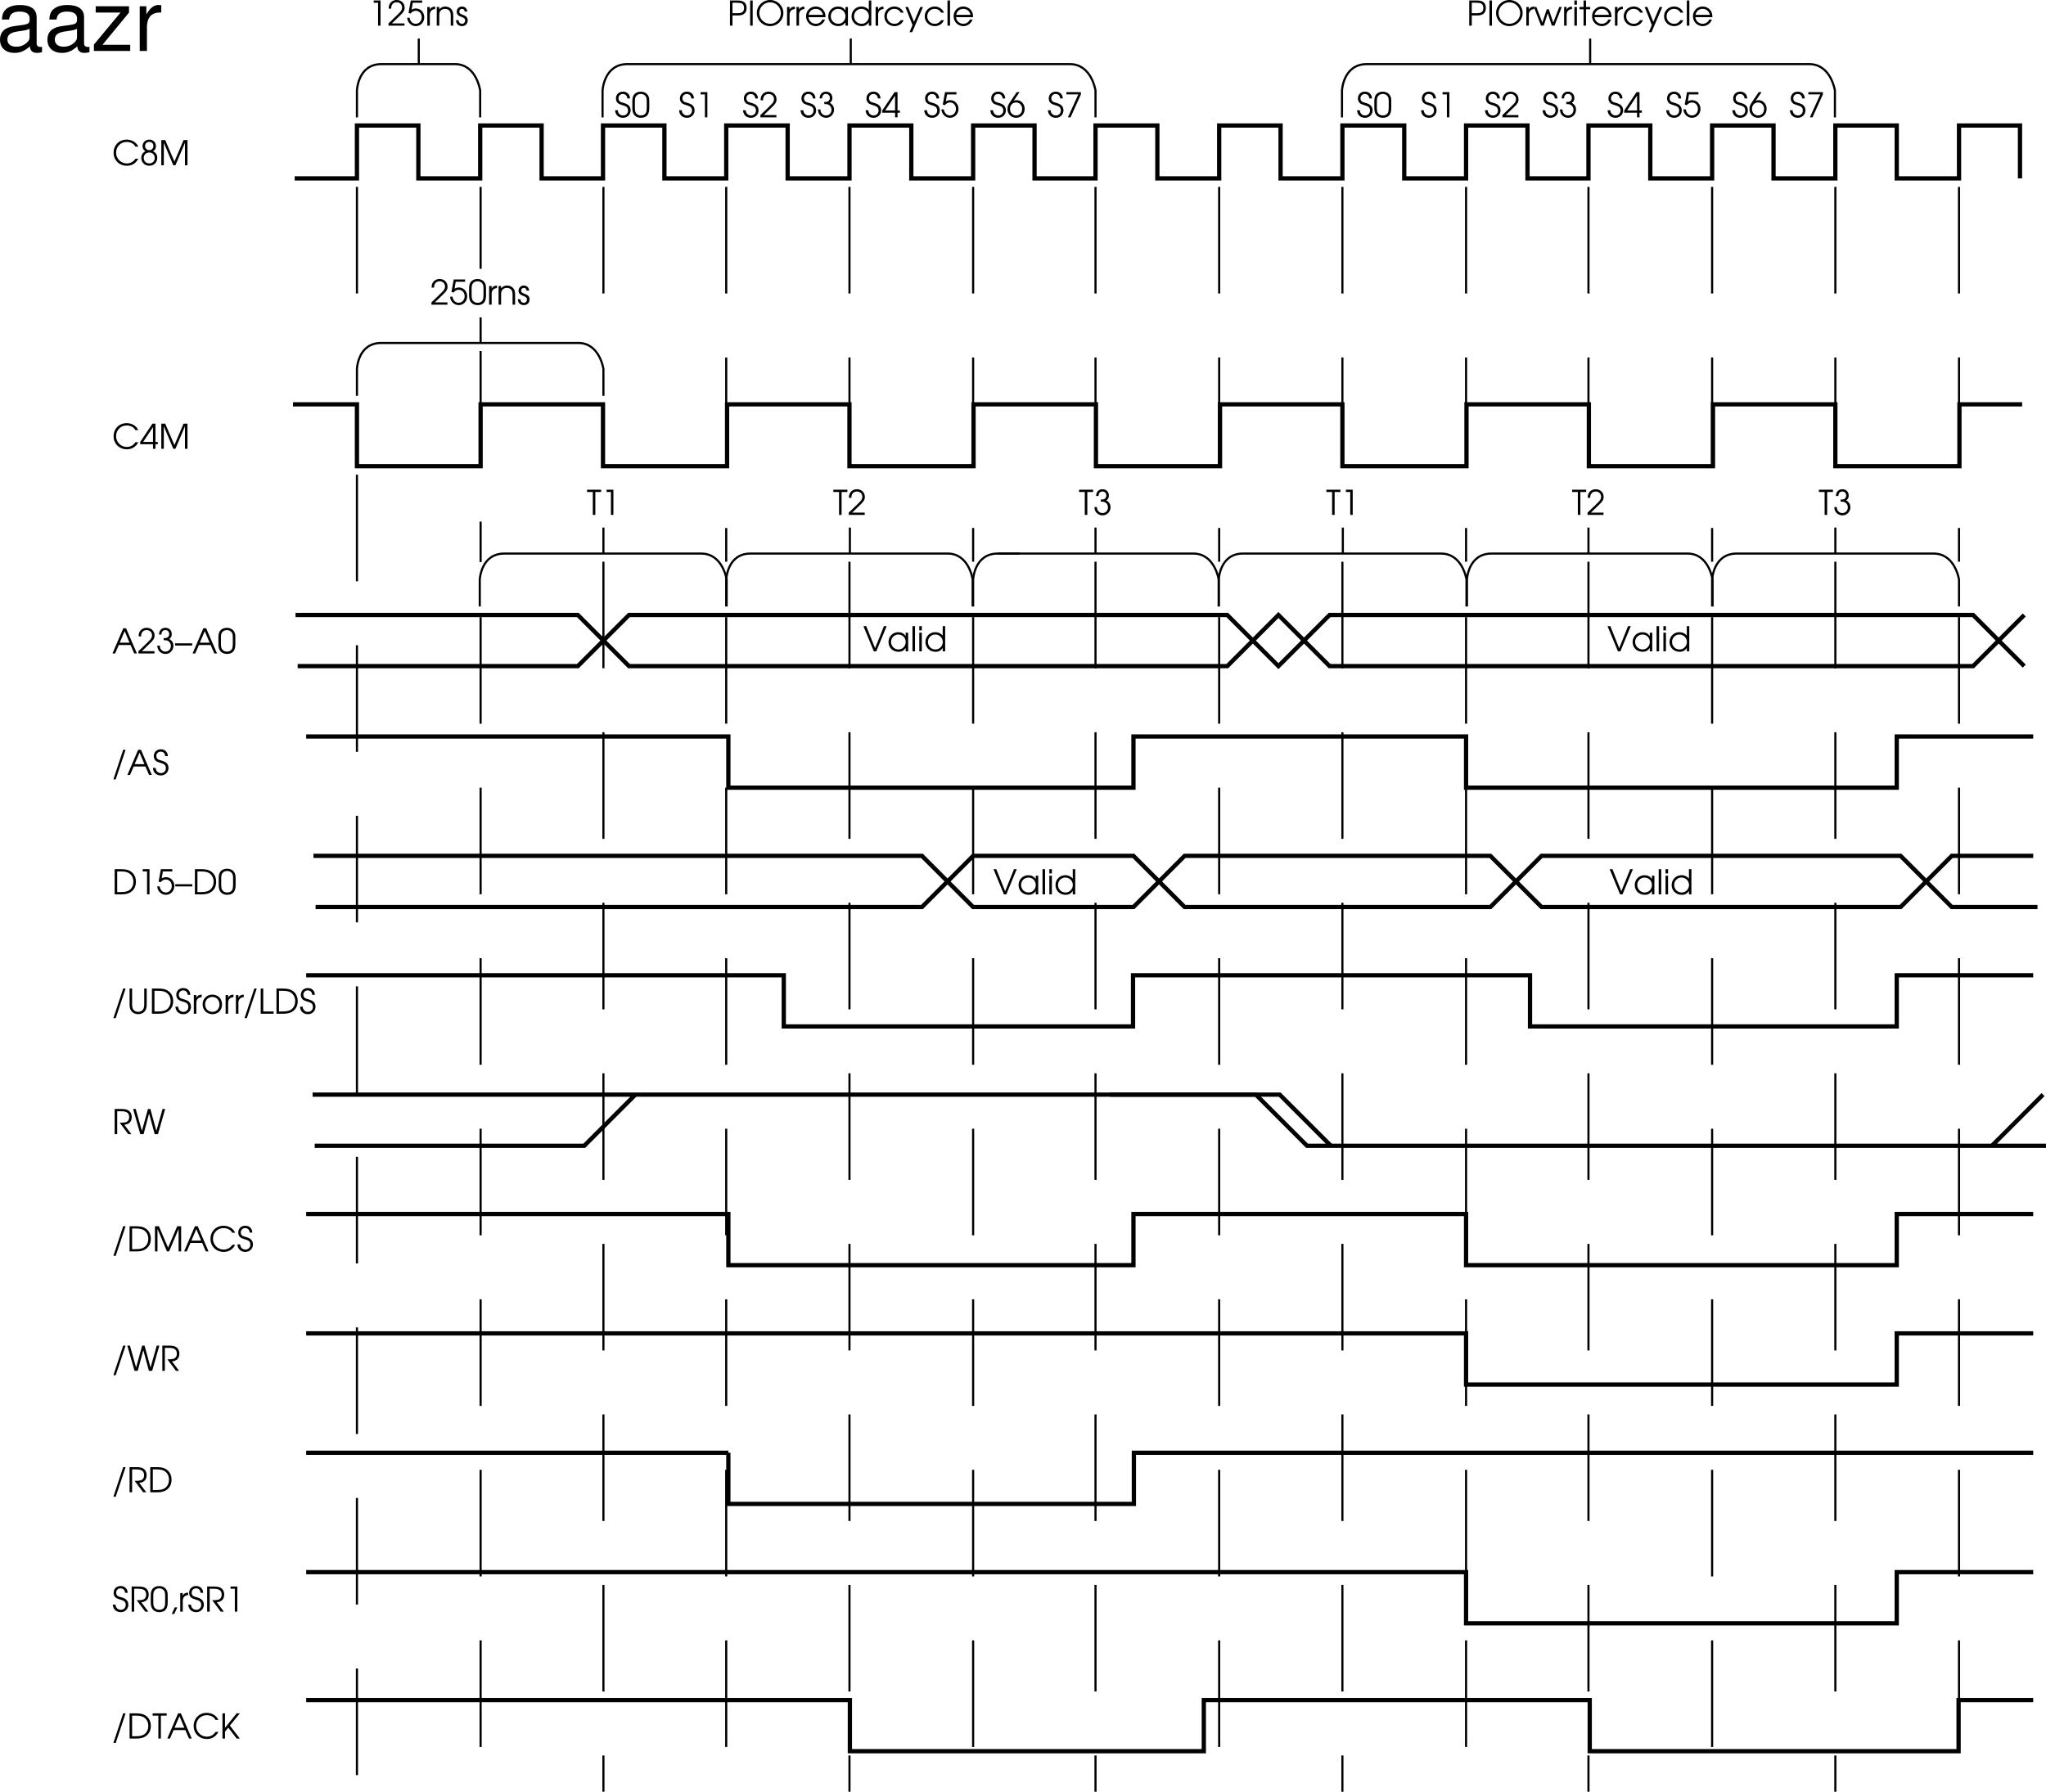<svg xmlns="http://www.w3.org/2000/svg" xmlns:xlink="http://www.w3.org/1999/xlink" width="479.805" height="420.242"><defs><path id="a" d="M5.5-1.547c-.25.313-.39.469-.594.625-.39.313-.922.485-1.453.485a2.51 2.51 0 0 1-2.5-2.516c0-1.438 1.078-2.516 2.485-2.516.515 0 1 .14 1.39.39.266.173.422.345.64.704h.673c-.454-1.016-1.5-1.64-2.72-1.64C1.657-6.016.36-4.704.36-2.939.36-1.202 1.688.11 3.453.11c1.203 0 2.11-.562 2.703-1.656zm0 0"/><path id="b" d="M1.344-3.297c-.657.313-1 .86-1 1.578C.344-.687 1.156.11 2.234.11c1.079 0 1.86-.765 1.86-1.859 0-.719-.36-1.266-1.016-1.547.485-.234.703-.61.703-1.187 0-.907-.64-1.532-1.562-1.532-.89 0-1.578.657-1.578 1.532 0 .328.125.656.312.875.094.125.188.187.39.312zM2.219-3c.75 0 1.281.531 1.281 1.266 0 .765-.531 1.296-1.266 1.296-.765 0-1.312-.53-1.312-1.296C.922-2.47 1.469-3 2.219-3Zm0-2.484c.578 0 .969.39.969.953 0 .562-.407.984-.938.984-.594 0-1.016-.422-1.016-.984 0-.563.407-.953.985-.953zm0 0"/><path id="c" d="M.61 0h.593v-5.266L3.422 0h.5l2.234-5.266V0h.594v-5.906h-.922L3.688-.875 1.53-5.906H.61Zm0 0"/><path id="d" d="M3.094 0h.578v-1.078h.547v-.531h-.547v-4.297h-.703L.094-1.61v.53h3zm0-1.61H.78l2.313-3.484zm0 0"/><path id="e" d="M.313 1.031h.546l2.313-6.937h-.563zm0 0"/><path id="f" d="M.094 0h.625l.86-1.984h2.75L5.187 0h.64L3.281-5.906h-.656Zm1.703-2.531 1.156-2.703 1.14 2.703zm0 0"/><path id="g" d="M.172-1.656C.234-.594.953.109 2.032.109c1.015 0 1.78-.75 1.78-1.75 0-.53-.218-.984-.593-1.265-.25-.188-.485-.297-1.094-.485-.547-.156-.719-.218-.875-.359a.954.954 0 0 1-.281-.688c0-.609.437-1.03 1.015-1.03.61 0 1.016.405 1.063 1.046h.61c-.016-.953-.688-1.594-1.641-1.594-.954 0-1.641.657-1.641 1.594 0 .406.14.797.406 1.047.235.219.406.297 1.11.531.468.125.718.25.921.375.25.188.391.5.391.86 0 .671-.484 1.171-1.156 1.171-.39 0-.75-.171-.953-.437-.172-.219-.25-.406-.282-.781zm0 0"/><path id="h" d="M.61 0h1.593c.89 0 1.516-.14 2.031-.438.891-.53 1.36-1.39 1.36-2.5 0-1.109-.453-1.984-1.328-2.515-.563-.328-1.188-.453-2.266-.453H.61Zm.593-.531v-4.844h.828c.875 0 1.469.125 1.89.375C4.61-4.578 5-3.844 5-2.953c0 .765-.297 1.453-.844 1.89-.468.375-1.078.532-2.125.532zm0 0"/><path id="i" d="M2.25 0h.578v-5.906H1.234v.531H2.25Zm0 0"/><path id="j" d="m.531-3 .453.172c.375-.438.766-.656 1.235-.656.812 0 1.406.656 1.406 1.515 0 .86-.61 1.532-1.406 1.532C1.469-.438.89-1.016.78-1.86H.203c.063.39.094.562.203.78C.75-.343 1.453.11 2.234.11 3.36.11 4.22-.797 4.22-1.969c0-1.156-.844-2.062-1.953-2.062-.36 0-.657.093-1.016.281l.281-1.625h2.203v-.531H1.063Zm0 0"/><path id="k" d="M0-2.375v.516h4v-.516Zm0 0"/><path id="l" d="M.234-2.156c0 .594.11 1.047.297 1.375.344.578.938.89 1.735.89.703 0 1.25-.25 1.578-.734.234-.344.36-.875.36-1.531v-1.672c0-.672-.095-1.031-.345-1.39-.359-.516-.937-.798-1.64-.798-.672 0-1.203.235-1.563.657-.281.375-.422.828-.422 1.53zM3.61-2.25c0 .516-.062.938-.187 1.172-.203.422-.625.64-1.188.64-.5 0-.89-.187-1.14-.546C.906-1.25.828-1.641.828-2.25v-1.453c0-.547.063-.906.203-1.156.235-.391.672-.625 1.188-.625.484 0 .875.203 1.125.53.203.266.265.61.265 1.25zm0 0"/><path id="m" d="M2.875-2.203c1.14-.125 1.734-.75 1.734-1.813 0-.734-.312-1.296-.875-1.609-.375-.203-.875-.281-1.656-.281H.61V0h.594v-5.375h.828c.625 0 1.047.063 1.36.219.406.187.625.593.625 1.125 0 .672-.297 1.093-.891 1.25-.281.062-.672.094-1.328.094l2 2.687h.734Zm0 0"/><path id="n" d="M1.766 0h.765l1.297-4.844L5.141 0h.765l1.688-5.906h-.61L5.531-.766l-1.406-5.14h-.563L2.141-.766.687-5.906H.079Zm0 0"/><path id="o" d="M2.516 0h.578L5.53-5.906h-.64L2.812-.734.735-5.906H.078zm0 0"/><path id="p" d="M4.953-4.375h-.578v.781c-.453-.61-.969-.89-1.734-.89-1.313 0-2.297 1-2.297 2.312 0 1.313 1 2.281 2.344 2.281.75 0 1.203-.25 1.687-.875V0h.578Zm-2.297.438c.969 0 1.719.75 1.719 1.734 0 1-.75 1.765-1.688 1.765-.984 0-1.75-.78-1.75-1.78 0-.954.766-1.72 1.72-1.72zm0 0"/><path id="q" d="M.5 0h.594v-5.906H.5Zm0 0"/><path id="r" d="M.5 0h.594v-4.375H.5Zm0-4.906h.594v-1H.5Zm0 0"/><path id="s" d="M4.969-5.906H4.39v2.218a2.204 2.204 0 0 0-1.735-.796c-1.312 0-2.312 1-2.312 2.312C.344-.875 1.375.11 2.719.11c.734 0 1.219-.265 1.672-.906V0h.578ZM2.64-3.938c.984 0 1.765.782 1.765 1.735 0 .969-.765 1.765-1.703 1.765-1 0-1.765-.765-1.765-1.765 0-.969.765-1.735 1.703-1.735zm0 0"/><path id="t" d="M.266 0h3.75v-.531H1.062L2.954-2.36c.844-.782 1.094-1.22 1.094-1.86 0-1.047-.781-1.797-1.86-1.797-.828 0-1.468.438-1.75 1.157-.093.28-.124.437-.124.859H.89c0-.375.046-.594.156-.813.203-.421.625-.671 1.125-.671.75 0 1.281.515 1.281 1.234 0 .36-.125.656-.406 1-.188.203-.235.25-.703.719l-2.078 2zm0 0"/><path id="u" d="M1.234-4.438c.016-.671.344-1.046.922-1.046.531 0 .89.39.89.937 0 .578-.39.938-1 .938-.062 0-.062 0-.296-.016v.516c.39.015.531.015.688.046.593.157 1 .672 1 1.297 0 .75-.547 1.329-1.282 1.329a1.27 1.27 0 0 1-1.078-.579c-.14-.203-.203-.421-.234-.828H.266c.015.422.093.719.25 1.016.328.578.953.937 1.671.937 1.032 0 1.844-.843 1.844-1.906 0-.703-.328-1.25-1-1.594.422-.28.61-.64.61-1.125 0-.89-.61-1.5-1.485-1.5-.89 0-1.469.61-1.5 1.579zm0 0"/><path id="v" d="M2.375-5.906.906-3.734C.344-2.891.203-2.547.203-1.938.203-.78 1.078.11 2.234.11c1.157 0 2-.89 2-2.093 0-1.141-.828-2.047-1.875-2.047-.265 0-.437.047-.703.172l1.39-2.047Zm-.156 2.422c.828 0 1.422.625 1.422 1.515 0 .89-.579 1.532-1.407 1.532-.828 0-1.437-.657-1.437-1.547 0-.86.61-1.5 1.422-1.5zm0 0"/><path id="w" d="M.875 0H1.5l2.422-5.375v-.531H.516v.531h2.796Zm0 0"/><path id="x" d="M.61 0h.593v-2.39h1.14c.798 0 1.22-.11 1.579-.376.39-.28.594-.765.594-1.359 0-.672-.25-1.203-.704-1.469-.359-.234-.812-.312-1.578-.312H.61zm.593-2.922v-2.453h.844c.672 0 1.094.063 1.344.172.343.172.53.562.53 1.078 0 .469-.187.828-.483 1-.25.14-.594.203-1.141.203zm0 0"/><path id="y" d="M.61 0h.593v-5.906H.61zm0 0"/><path id="z" d="M3.484-6.016C1.781-6.016.36-4.625.36-2.984.36-1.266 1.75.109 3.484.109c1.704 0 3.11-1.39 3.11-3.062 0-1.688-1.407-3.063-3.11-3.063zm0 .547C4.86-5.469 6-4.329 6-2.937c0 1.359-1.14 2.5-2.516 2.5A2.53 2.53 0 0 1 .954-2.97c0-1.36 1.155-2.5 2.53-2.5zm0 0"/><path id="A" d="M.5 0h.594v-2.547c0-.797.437-1.281 1.25-1.344v-.593c-.64.03-1.016.25-1.25.734v-.625H.5Zm0 0"/><path id="B" d="M4.89-1.984c0-.61-.077-.97-.296-1.36-.39-.703-1.157-1.14-2-1.14-1.266 0-2.25 1-2.25 2.28A2.284 2.284 0 0 0 2.64.11c.953 0 1.812-.625 2.14-1.546h-.625c-.25.593-.86 1-1.531 1-.89 0-1.656-.688-1.703-1.547zM.939-2.531c.171-.844.828-1.406 1.656-1.406.86 0 1.5.53 1.703 1.406zm0 0"/><path id="C" d="M4.188-1.281c-.454.593-.875.843-1.5.843-.97 0-1.75-.765-1.75-1.75 0-.984.765-1.75 1.734-1.75.64 0 1.187.313 1.515.891h.672a2.321 2.321 0 0 0-2.171-1.437C1.375-4.484.344-3.47.344-2.204.344-.89 1.375.11 2.719.11c.547 0 1.047-.171 1.453-.5.281-.218.453-.437.687-.89zm0 0"/><path id="D" d="M1.063 1.531h.625l2.53-5.906h-.64L2.11-.891.72-4.375H.08L1.765-.141zm0 0"/><path id="E" d="M.61-5.906v3.687c0 .75.124 1.203.421 1.594.344.469.922.734 1.578.734.672 0 1.25-.265 1.61-.734.297-.39.406-.844.406-1.594v-3.687h-.578v3.687c0 .531-.094.938-.281 1.219-.22.344-.657.563-1.157.563-.468 0-.906-.22-1.14-.563-.188-.281-.266-.688-.266-1.219v-3.687zm0 0"/><path id="F" d="M2.625-4.484C1.328-4.484.344-3.5.344-2.22c0 1.361.969 2.33 2.344 2.33 1.265 0 2.218-.968 2.218-2.28 0-1.345-.953-2.313-2.281-2.313zm0 .546c.969 0 1.672.75 1.672 1.766S3.609-.437 2.657-.437c-1 0-1.72-.735-1.72-1.766 0-.985.72-1.735 1.688-1.735zm0 0"/><path id="G" d="M.61 0h3.03v-.531H1.204v-5.375H.61zm0 0"/><path id="H" d="M1.406 0H2v-5.375h1.36v-.531H.062v.531h1.343zm0 0"/><path id="I" d="M.61 0h.593v-1.61l.766-.952L3.937 0h.75L2.345-3.031l2.344-2.875h-.75l-2.735 3.39v-3.39H.61zm0 0"/><path id="J" d="M.734.531h.579l.718-1.547h-.594Zm0 0"/><path id="K" d="M1.734 0h.641l.938-2.906L4.266 0h.625l1.703-4.375h-.578L4.594-.719 3.562-3.844h-.484L2.047-.719.64-4.375H.062Zm0 0"/><path id="L" d="M1.047 0h.578v-3.844h.984v-.531h-.984v-1.531h-.578v1.531H.094v.531h.953zm0 0"/><path id="M" d="M.5 0h.594v-2.406c0-.485.062-.75.234-1 .234-.328.64-.531 1.11-.531.421 0 .812.171 1.062.468.203.281.281.594.281 1.172V0h.594v-2.297c0-.734-.11-1.125-.39-1.5-.344-.437-.86-.687-1.485-.687-.578 0-1.031.218-1.406.671v-.562H.5Zm0 0"/><path id="N" d="M.14-1.281C.157-.438.704.109 1.548.109 2.344.11 2.89-.453 2.89-1.25c0-.547-.25-.906-.766-1.125-.672-.281-.703-.281-.828-.36-.266-.124-.39-.312-.39-.562 0-.36.28-.64.624-.64.39 0 .61.218.64.64h.61C2.75-4 2.25-4.484 1.547-4.484c-.719 0-1.25.53-1.25 1.234 0 .328.125.594.328.781.188.172.203.188.813.422.687.281.843.453.843.844 0 .437-.297.766-.734.766-.484 0-.781-.313-.813-.844zm0 0"/><path id="O" d="M10.703-.984c-.187.046-.265.046-.36.046-.577 0-.905-.296-.905-.828v-6.156c0-1.86-1.36-2.86-3.938-2.86-1.547 0-2.766.438-3.484 1.22-.47.546-.672 1.14-.72 2.187h1.688c.141-1.281.891-1.86 2.454-1.86 1.515 0 2.343.547 2.343 1.547v.454c-.015.718-.375.968-1.734 1.156-2.36.297-2.734.375-3.36.64C1.454-4.921.845-4 .845-2.64.844-.734 2.156.453 4.28.453 5.594.453 6.656 0 7.844-1.078 7.954 0 8.484.453 9.562.453c.36 0 .579-.031 1.141-.172zM7.781-3.297c0 .563-.156.89-.656 1.36-.688.625-1.5.937-2.484.937-1.297 0-2.063-.625-2.063-1.688 0-1.093.719-1.656 2.516-1.906 1.781-.25 2.125-.328 2.687-.593zm0 0"/><path id="P" d="M8.86-10.484H1.046v1.468h5.828L.625-1.5V0h8.516v-1.453h-6.5L8.859-9Zm0 0"/><path id="Q" d="M1.375-10.484V0h1.688v-5.438c.015-2.515 1.062-3.64 3.359-3.578v-1.703a3.51 3.51 0 0 0-.64-.062c-1.079 0-1.907.64-2.86 2.203v-1.906zm0 0"/></defs><path fill="none" stroke="#000" stroke-miterlimit="10" d="M473.707 41.84v-12.4h-14.3v12.4h-14.602v-12.4h-14.399v12.4h-14.5v-12.4h-14.398v12.4h-14.5v-12.4h-14.5v12.4h-14.301v-12.4h-14.402v12.4h-14.5v-12.4h-14.5v12.4h-14.5v-12.4h-14.399v12.4h-14.5v-12.4h-14.5v12.4h-14.3v-12.4h-14.399v12.4h-14.5v-12.4h-14.5v12.4h-14.5v-12.4h-14.402v12.4h-14.5v-12.4h-14.399v12.4h-14.398v-12.4h-14.403v12.4h-14.5v-12.4H83.707v12.4H69.105"/><path fill="none" stroke="#000" stroke-dasharray="25, 15" stroke-miterlimit="10" stroke-width=".5" d="M459.406 43.84v87.902m0 13v275.5"/><path fill="none" stroke="#000" stroke-miterlimit="10" d="M68.707 94.84h15v14.5h29v-14.5h28.7v14.5h29.1v-14.5h28.7v14.5h29.098v-14.5h28.703v14.5h29.097v-14.5h28.7v14.5h29.101v-14.5h28.7v14.5h29.101v-14.5h28.7v14.5h29.1v-14.5h14.7M71.805 172.742h99v12h95v-12h78v12h101v-12h32m-254.598 34-6-6h-142.7m.501 12h142.199l6-6m49.598 0-6-6h-37.598l-6 6m49.598 0-6 6h-37.598l-6-6"/><path fill="none" stroke="#000" stroke-miterlimit="10" d="m355.508 206.742-6-6h-71.703l-6 6m83.703 0-6 6h-71.703l-6-6"/><path fill="none" stroke="#000" stroke-miterlimit="10" d="m451.707 206.742-6-6h-84.2l-6 6m96.2 0-6 6h-84.2l-6-6m96.2 0 6 6h20.098m-1-12h-19.098l-6 6m25.098 134H265.906v12h-95.101v-12m0 0h-99"/><g transform="translate(-19.219 -134.234)"><use xlink:href="#a" width="100%" height="100%" x="45.5" y="173"/><use xlink:href="#b" width="100%" height="100%" x="52.004" y="173"/><use xlink:href="#c" width="100%" height="100%" x="56.436" y="173"/></g><g transform="translate(-19.219 -134.234)"><use xlink:href="#a" width="100%" height="100%" x="45.5" y="239.5"/><use xlink:href="#d" width="100%" height="100%" x="52.004" y="239.5"/><use xlink:href="#c" width="100%" height="100%" x="56.436" y="239.5"/></g><g transform="translate(-19.219 -134.234)"><use xlink:href="#e" width="100%" height="100%" x="45.5" y="316"/><use xlink:href="#f" width="100%" height="100%" x="48.996" y="316"/><use xlink:href="#g" width="100%" height="100%" x="54.916" y="316"/></g><g transform="translate(-19.219 -134.234)"><use xlink:href="#h" width="100%" height="100%" x="45.5" y="344"/><use xlink:href="#i" width="100%" height="100%" x="51.452" y="344"/><use xlink:href="#j" width="100%" height="100%" x="55.884" y="344"/><use xlink:href="#k" width="100%" height="100%" x="60.316" y="344"/><use xlink:href="#h" width="100%" height="100%" x="64.316" y="344"/><use xlink:href="#l" width="100%" height="100%" x="70.268" y="344"/></g><g transform="translate(-19.219 -134.234)"><use xlink:href="#m" width="100%" height="100%" x="45.5" y="400.25"/><use xlink:href="#n" width="100%" height="100%" x="50.356" y="400.25"/></g><g transform="translate(-19.219 -134.234)"><use xlink:href="#e" width="100%" height="100%" x="45.5" y="455.75"/><use xlink:href="#n" width="100%" height="100%" x="48.996" y="455.75"/><use xlink:href="#m" width="100%" height="100%" x="56.676" y="455.75"/></g><g transform="translate(-19.219 -134.234)"><use xlink:href="#e" width="100%" height="100%" x="45.5" y="484.25"/><use xlink:href="#m" width="100%" height="100%" x="48.996" y="484.25"/><use xlink:href="#h" width="100%" height="100%" x="53.852" y="484.25"/></g><g transform="translate(-19.219 -134.234)"><use xlink:href="#o" width="100%" height="100%" x="221.621" y="287"/><use xlink:href="#p" width="100%" height="100%" x="227.237" y="287"/><use xlink:href="#q" width="100%" height="100%" x="232.701" y="287"/><use xlink:href="#r" width="100%" height="100%" x="234.301" y="287"/><use xlink:href="#s" width="100%" height="100%" x="235.901" y="287"/></g><g transform="translate(-19.219 -134.234)"><use xlink:href="#o" width="100%" height="100%" x="396.121" y="287"/><use xlink:href="#p" width="100%" height="100%" x="401.737" y="287"/><use xlink:href="#q" width="100%" height="100%" x="407.201" y="287"/><use xlink:href="#r" width="100%" height="100%" x="408.801" y="287"/><use xlink:href="#s" width="100%" height="100%" x="410.401" y="287"/></g><g transform="translate(-19.219 -134.234)"><use xlink:href="#o" width="100%" height="100%" x="252.121" y="344"/><use xlink:href="#p" width="100%" height="100%" x="257.737" y="344"/><use xlink:href="#q" width="100%" height="100%" x="263.201" y="344"/><use xlink:href="#r" width="100%" height="100%" x="264.801" y="344"/><use xlink:href="#s" width="100%" height="100%" x="266.401" y="344"/></g><g transform="translate(-19.219 -134.234)"><use xlink:href="#o" width="100%" height="100%" x="396.621" y="344"/><use xlink:href="#p" width="100%" height="100%" x="402.237" y="344"/><use xlink:href="#q" width="100%" height="100%" x="407.701" y="344"/><use xlink:href="#r" width="100%" height="100%" x="409.301" y="344"/><use xlink:href="#s" width="100%" height="100%" x="410.901" y="344"/></g><g transform="translate(-19.219 -134.234)"><use xlink:href="#g" width="100%" height="100%" x="163.292" y="161.75"/><use xlink:href="#l" width="100%" height="100%" x="167.276" y="161.75"/></g><g transform="translate(-19.219 -134.234)"><use xlink:href="#g" width="100%" height="100%" x="178.292" y="161.75"/><use xlink:href="#i" width="100%" height="100%" x="182.276" y="161.75"/></g><g transform="translate(-19.219 -134.234)"><use xlink:href="#g" width="100%" height="100%" x="193.292" y="161.75"/><use xlink:href="#t" width="100%" height="100%" x="197.276" y="161.75"/></g><g transform="translate(-19.219 -134.234)"><use xlink:href="#g" width="100%" height="100%" x="206.792" y="161.75"/><use xlink:href="#u" width="100%" height="100%" x="210.776" y="161.75"/></g><g transform="translate(-19.219 -134.234)"><use xlink:href="#g" width="100%" height="100%" x="222.043" y="161.75"/><use xlink:href="#d" width="100%" height="100%" x="226.026" y="161.75"/></g><g transform="translate(-19.219 -134.234)"><use xlink:href="#g" width="100%" height="100%" x="235.793" y="161.75"/><use xlink:href="#j" width="100%" height="100%" x="239.777" y="161.75"/></g><g transform="translate(-19.219 -134.234)"><use xlink:href="#g" width="100%" height="100%" x="251.293" y="161.75"/><use xlink:href="#v" width="100%" height="100%" x="255.277" y="161.75"/></g><g transform="translate(-19.219 -134.234)"><use xlink:href="#g" width="100%" height="100%" x="264.793" y="161.75"/><use xlink:href="#w" width="100%" height="100%" x="268.777" y="161.75"/></g><g transform="translate(-19.219 -134.234)"><use xlink:href="#g" width="100%" height="100%" x="337.293" y="161.75"/><use xlink:href="#l" width="100%" height="100%" x="341.277" y="161.75"/></g><g transform="translate(-19.219 -134.234)"><use xlink:href="#g" width="100%" height="100%" x="352.293" y="161.75"/><use xlink:href="#i" width="100%" height="100%" x="356.277" y="161.75"/></g><g transform="translate(-19.219 -134.234)"><use xlink:href="#g" width="100%" height="100%" x="367.293" y="161.75"/><use xlink:href="#t" width="100%" height="100%" x="371.277" y="161.75"/></g><g transform="translate(-19.219 -134.234)"><use xlink:href="#g" width="100%" height="100%" x="380.793" y="161.75"/><use xlink:href="#u" width="100%" height="100%" x="384.777" y="161.75"/></g><g transform="translate(-19.219 -134.234)"><use xlink:href="#g" width="100%" height="100%" x="396.043" y="161.75"/><use xlink:href="#d" width="100%" height="100%" x="400.027" y="161.75"/></g><g transform="translate(-19.219 -134.234)"><use xlink:href="#g" width="100%" height="100%" x="409.793" y="161.75"/><use xlink:href="#j" width="100%" height="100%" x="413.777" y="161.75"/></g><g transform="translate(-19.219 -134.234)"><use xlink:href="#g" width="100%" height="100%" x="425.293" y="161.75"/><use xlink:href="#v" width="100%" height="100%" x="429.277" y="161.75"/></g><g transform="translate(-19.219 -134.234)"><use xlink:href="#g" width="100%" height="100%" x="438.793" y="161.75"/><use xlink:href="#w" width="100%" height="100%" x="442.777" y="161.75"/></g><g transform="translate(-19.219 -134.234)"><use xlink:href="#x" width="100%" height="100%" x="189.792" y="140.25"/><use xlink:href="#y" width="100%" height="100%" x="194.528" y="140.25"/><use xlink:href="#z" width="100%" height="100%" x="196.336" y="140.25"/><use xlink:href="#A" width="100%" height="100%" x="203.288" y="140.25"/><use xlink:href="#A" width="100%" height="100%" x="205.504" y="140.25"/><use xlink:href="#B" width="100%" height="100%" x="207.912" y="140.25"/><use xlink:href="#p" width="100%" height="100%" x="213.112" y="140.25"/><use xlink:href="#s" width="100%" height="100%" x="218.576" y="140.25"/><use xlink:href="#A" width="100%" height="100%" x="224.056" y="140.25"/><use xlink:href="#C" width="100%" height="100%" x="226.272" y="140.25"/><use xlink:href="#D" width="100%" height="100%" x="231.448" y="140.25"/><use xlink:href="#C" width="100%" height="100%" x="235.736" y="140.25"/><use xlink:href="#q" width="100%" height="100%" x="240.912" y="140.25"/><use xlink:href="#B" width="100%" height="100%" x="242.512" y="140.25"/></g><path fill="none" stroke="#000" stroke-miterlimit="10" d="m141.508 150.242-6-6H69.305m.5 12h65.703l6-6m0 0 6 6h140.297l6-6m0 0-6-6H147.508l-6 6m164.297 0-6-6-6 6m174.902 0-6 6H311.805l-6-6"/><path fill="none" stroke="#000" stroke-miterlimit="10" d="m468.707 150.242-6-6H311.805l-12 12-6-6m180.902-6-6 6m6 6-6-6"/><g transform="translate(-19.219 -134.234)"><use xlink:href="#f" width="100%" height="100%" x="45.5" y="287.5"/><use xlink:href="#t" width="100%" height="100%" x="51.42" y="287.5"/><use xlink:href="#u" width="100%" height="100%" x="55.852" y="287.5"/><use xlink:href="#k" width="100%" height="100%" x="60.284" y="287.5"/><use xlink:href="#f" width="100%" height="100%" x="64.284" y="287.5"/><use xlink:href="#l" width="100%" height="100%" x="70.204" y="287.5"/></g><path fill="none" stroke="#000" stroke-miterlimit="10" d="M71.805 228.742h112v12h81.902v-12h93.098v12h86v-12h32m-216.5 28h34.203l12 12h160.597l12-12m-12 12h12.7"/><path fill="none" stroke="#000" stroke-miterlimit="10" d="M73.805 268.742h63.203l12-12h151.097l12 12m-163.097-12H73.305"/><g transform="translate(-19.219 -134.234)"><use xlink:href="#e" width="100%" height="100%" x="45.5" y="372"/><use xlink:href="#E" width="100%" height="100%" x="48.996" y="372"/><use xlink:href="#h" width="100%" height="100%" x="54.236" y="372"/><use xlink:href="#g" width="100%" height="100%" x="60.188" y="372"/><use xlink:href="#A" width="100%" height="100%" x="64.172" y="372"/><use xlink:href="#F" width="100%" height="100%" x="66.388" y="372"/><use xlink:href="#A" width="100%" height="100%" x="71.628" y="372"/><use xlink:href="#A" width="100%" height="100%" x="74.036" y="372"/><use xlink:href="#e" width="100%" height="100%" x="76.252" y="372"/><use xlink:href="#G" width="100%" height="100%" x="79.748" y="372"/><use xlink:href="#h" width="100%" height="100%" x="83.444" y="372"/><use xlink:href="#g" width="100%" height="100%" x="89.396" y="372"/></g><path fill="none" stroke="#000" stroke-miterlimit="10" d="M71.805 284.742h99v12h95v-12h78v12h101v-12h32m0 28h-32v12h-101v-12h-272"/><g transform="translate(-19.219 -134.234)"><use xlink:href="#e" width="100%" height="100%" x="45.5" y="427.75"/><use xlink:href="#h" width="100%" height="100%" x="48.996" y="427.75"/><use xlink:href="#c" width="100%" height="100%" x="54.948" y="427.75"/><use xlink:href="#f" width="100%" height="100%" x="62.3" y="427.75"/><use xlink:href="#a" width="100%" height="100%" x="68.22" y="427.75"/><use xlink:href="#g" width="100%" height="100%" x="74.724" y="427.75"/></g><g transform="translate(-19.219 -134.234)"><use xlink:href="#e" width="100%" height="100%" x="45.5" y="542"/><use xlink:href="#h" width="100%" height="100%" x="48.996" y="542"/><use xlink:href="#H" width="100%" height="100%" x="54.948" y="542"/><use xlink:href="#f" width="100%" height="100%" x="58.356" y="542"/><use xlink:href="#a" width="100%" height="100%" x="64.276" y="542"/><use xlink:href="#I" width="100%" height="100%" x="70.78" y="542"/></g><g transform="translate(-19.219 -134.234)"><use xlink:href="#g" width="100%" height="100%" x="45.5" y="512.25"/><use xlink:href="#m" width="100%" height="100%" x="49.484" y="512.25"/><use xlink:href="#l" width="100%" height="100%" x="54.34" y="512.25"/><use xlink:href="#J" width="100%" height="100%" x="58.772" y="512.25"/><use xlink:href="#A" width="100%" height="100%" x="60.988" y="512.25"/><use xlink:href="#g" width="100%" height="100%" x="63.204" y="512.25"/><use xlink:href="#m" width="100%" height="100%" x="67.188" y="512.25"/><use xlink:href="#i" width="100%" height="100%" x="72.044" y="512.25"/></g><path fill="none" stroke="#000" stroke-miterlimit="10" d="M476.805 368.742h-32v12h-101v-12h-272m0 30h127.5v12h83v-12h90.5v12h86.5v-12h17.5"/><path fill="none" stroke="#000" stroke-miterlimit="10" stroke-width=".5" d="M141.305 27.54v-6.298s.285-6.191 5.8-6.203h103.801c5.102.012 6 6.203 6 6.203v6.297"/><path fill="none" stroke="#000" stroke-dasharray="25, 15" stroke-miterlimit="10" stroke-width=".5" d="M430.406 43.84v50.902m0 37v288.5M401.508 43.84v87.902m0 13v275.5m-29-376.402v50.8m0 37.102v288.5M343.805 43.84v87.902m0 13v275.5m-29-376.402v51m0 36.902v288.5M285.906 43.84v87.902m0 13v275.5m-29-376.402v50.902m0 37v288.5M228.207 43.84v87.902m0 13v275.5m-29-376.402v50.902m0 37v288.5M170.305 43.84v87.902m0 13v275.5M141.508 43.84v38.5m0 49.402v288.5M112.707 82.34v49.5m0 12.902v275.5m-29-376.402v38.5m0 29v308.902"/><path fill="none" stroke="#000" stroke-miterlimit="10" stroke-width=".5" d="M199.508 15.04v-6"/><g transform="translate(-19.219 -134.234)"><use xlink:href="#x" width="100%" height="100%" x="363.158" y="140.25"/><use xlink:href="#y" width="100%" height="100%" x="367.894" y="140.25"/><use xlink:href="#z" width="100%" height="100%" x="369.702" y="140.25"/><use xlink:href="#A" width="100%" height="100%" x="376.654" y="140.25"/><use xlink:href="#K" width="100%" height="100%" x="378.87" y="140.25"/><use xlink:href="#A" width="100%" height="100%" x="385.518" y="140.25"/><use xlink:href="#r" width="100%" height="100%" x="387.926" y="140.25"/><use xlink:href="#L" width="100%" height="100%" x="389.526" y="140.25"/><use xlink:href="#B" width="100%" height="100%" x="392.238" y="140.25"/><use xlink:href="#A" width="100%" height="100%" x="397.438" y="140.25"/><use xlink:href="#C" width="100%" height="100%" x="399.654" y="140.25"/><use xlink:href="#D" width="100%" height="100%" x="404.83" y="140.25"/><use xlink:href="#C" width="100%" height="100%" x="409.118" y="140.25"/><use xlink:href="#q" width="100%" height="100%" x="414.294" y="140.25"/><use xlink:href="#B" width="100%" height="100%" x="415.894" y="140.25"/></g><path fill="none" stroke="#000" stroke-miterlimit="10" stroke-width=".5" d="M314.707 27.54v-6.298s.258-6.191 5.8-6.203h103.798c5.078.012 6 6.203 6 6.203v6.297M372.906 15.04v-6M83.707 27.54v-6.298s.195-6.191 5.7-6.203h17.3c5.05.012 5.898 6.203 5.898 6.203v6.297M98.207 15.04v-6"/><g transform="translate(-19.219 -134.234)"><use xlink:href="#i" width="100%" height="100%" x="105.628" y="140.25"/><use xlink:href="#t" width="100%" height="100%" x="110.06" y="140.25"/><use xlink:href="#j" width="100%" height="100%" x="114.492" y="140.25"/><use xlink:href="#A" width="100%" height="100%" x="118.924" y="140.25"/><use xlink:href="#M" width="100%" height="100%" x="121.14" y="140.25"/><use xlink:href="#N" width="100%" height="100%" x="126.02" y="140.25"/></g><path fill="none" stroke="#000" stroke-miterlimit="10" stroke-width=".5" d="M83.707 92.84v-6.3s.195-6.114 5.7-6.099h46.198c5.028-.015 5.903 6.098 5.903 6.098v6.3m-28.801-12.398v-6"/><g transform="translate(-19.219 -134.234)"><use xlink:href="#t" width="100%" height="100%" x="120.128" y="205.688"/><use xlink:href="#j" width="100%" height="100%" x="124.56" y="205.688"/><use xlink:href="#l" width="100%" height="100%" x="128.992" y="205.688"/><use xlink:href="#A" width="100%" height="100%" x="133.424" y="205.688"/><use xlink:href="#M" width="100%" height="100%" x="135.64" y="205.688"/><use xlink:href="#N" width="100%" height="100%" x="140.52" y="205.688"/></g><path fill="none" stroke="#000" stroke-dasharray="25, 15" stroke-miterlimit="10" stroke-width=".5" d="M112.707 43.84v19.2"/><path fill="none" stroke="#000" stroke-miterlimit="10" stroke-width=".5" d="M112.508 142.242v-6.3s.27-6.141 5.797-6.102h46.101c5.102-.04 6 6.101 6 6.101v6.301m-28.898-12.402v-6.098"/><g transform="translate(-19.219 -134.234)"><use xlink:href="#H" width="100%" height="100%" x="156.83" y="255"/><use xlink:href="#i" width="100%" height="100%" x="160.238" y="255"/></g><path fill="none" stroke="#000" stroke-miterlimit="10" stroke-width=".5" d="M170.305 142.242v-6.3s.222-6.141 5.703-6.102h46.199c5.05-.04 5.898 6.101 5.898 6.101v6.301m-28.8-12.402v-6.098"/><g transform="translate(-19.219 -134.234)"><use xlink:href="#H" width="100%" height="100%" x="214.58" y="255"/><use xlink:href="#t" width="100%" height="100%" x="217.988" y="255"/></g><path fill="none" stroke="#000" stroke-miterlimit="10" stroke-width=".5" d="M228.207 142.242v-6.3s.258-6.141 5.8-6.102h45.798c5.078-.04 6 6.101 6 6.101v6.301m-28.899-12.402v-6.098"/><g transform="translate(-19.219 -134.234)"><use xlink:href="#H" width="100%" height="100%" x="272.205" y="255"/><use xlink:href="#u" width="100%" height="100%" x="275.613" y="255"/></g><path fill="none" stroke="#000" stroke-miterlimit="10" stroke-width=".5" d="M285.805 142.242v-6.3s.222-6.141 5.703-6.102h46.398c5.102-.04 6 6.101 6 6.101v6.301m-29-12.402v-6.098"/><g transform="translate(-19.219 -134.234)"><use xlink:href="#H" width="100%" height="100%" x="330.204" y="255"/><use xlink:href="#i" width="100%" height="100%" x="333.612" y="255"/></g><path fill="none" stroke="#000" stroke-miterlimit="10" stroke-width=".5" d="M344.008 142.242v-6.3s.27-6.141 5.797-6.102h45.902c5.05-.04 5.898 6.101 5.898 6.101v6.301m-29.097-12.402v-6.098"/><g transform="translate(-19.219 -134.234)"><use xlink:href="#H" width="100%" height="100%" x="387.83" y="255"/><use xlink:href="#t" width="100%" height="100%" x="391.238" y="255"/></g><path fill="none" stroke="#000" stroke-miterlimit="10" stroke-width=".5" d="M401.508 142.242v-6.3s.27-6.141 5.797-6.102h46.101c5.102-.04 6 6.101 6 6.101v6.301m-29-12.402v-6.098"/><g transform="translate(-19.219 -134.234)"><use xlink:href="#H" width="100%" height="100%" x="445.705" y="255"/><use xlink:href="#u" width="100%" height="100%" x="449.113" y="255"/></g><path fill="none" stroke="#000" stroke-miterlimit="10" stroke-width=".5" d="M234.008 129.84h5.097"/><g transform="translate(-19.219 -134.234)"><use xlink:href="#O" width="100%" height="100%" x="18.375" y="146.187"/><use xlink:href="#O" width="100%" height="100%" x="29.495" y="146.187"/><use xlink:href="#P" width="100%" height="100%" x="40.615" y="146.187"/><use xlink:href="#Q" width="100%" height="100%" x="50.615" y="146.187"/></g></svg>
